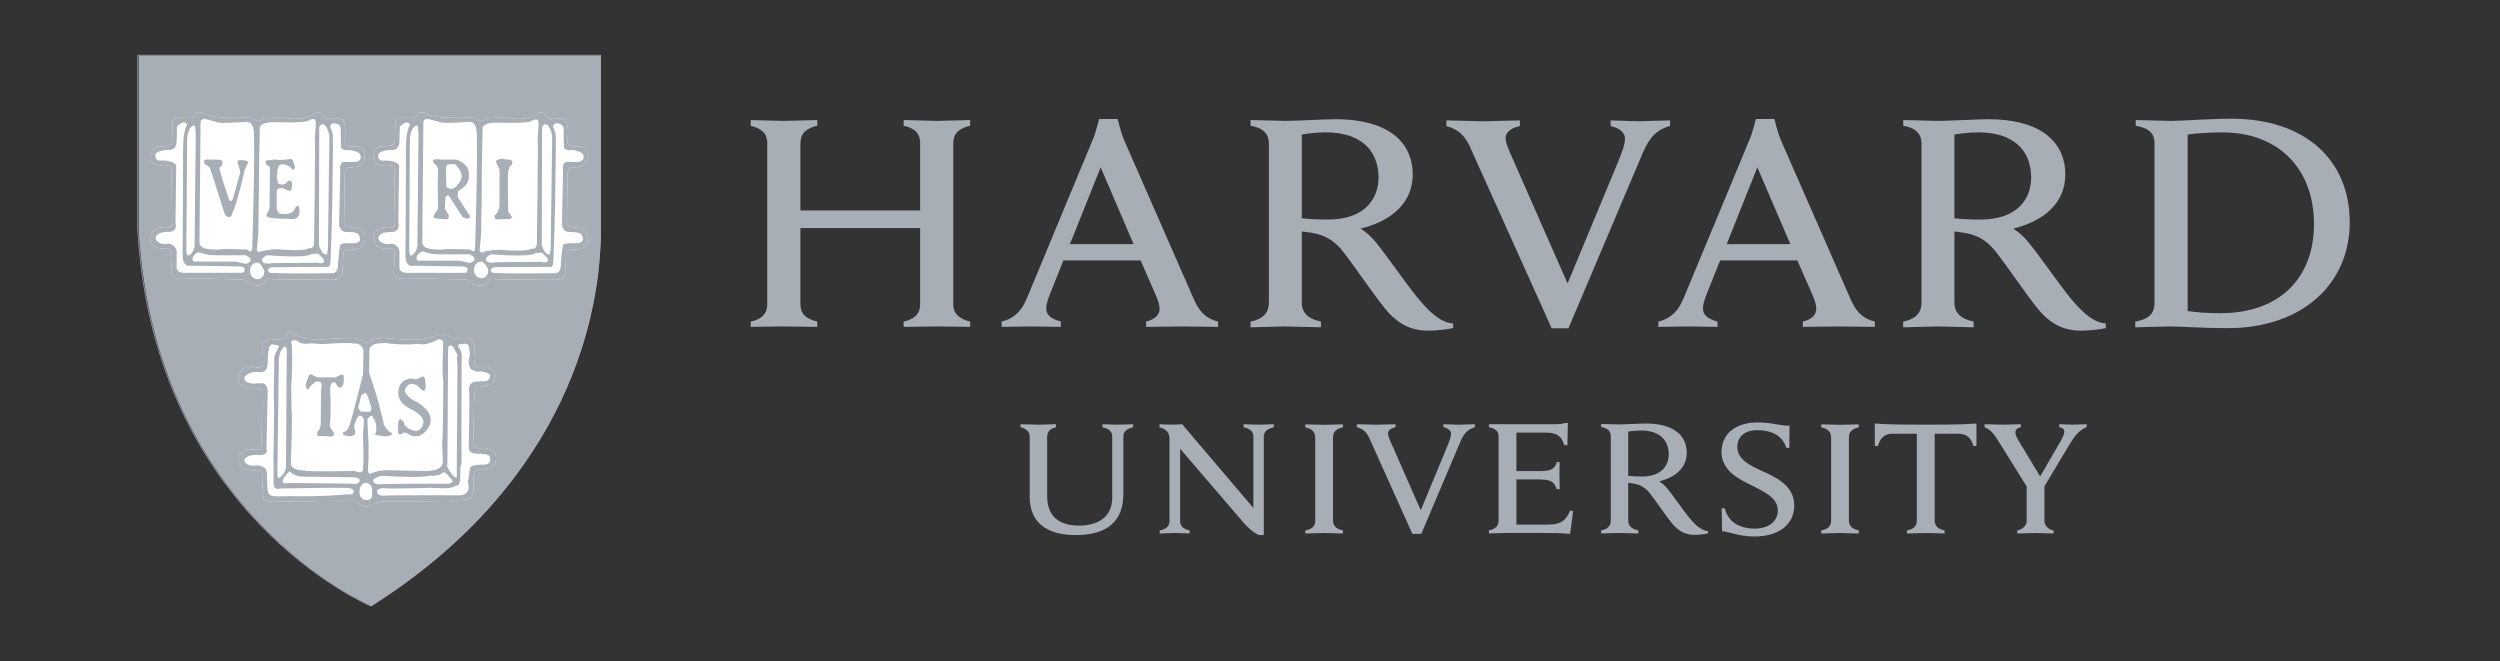 <svg width="121" height="32" viewBox="0 0 121 32" fill="none" xmlns="http://www.w3.org/2000/svg">
<rect x="0" y="0" width="121" height="32" fill="#333333" stroke="none"/>
<path d="M49.838 21.138C49.838 20.912 49.691 20.744 49.389 20.679V20.532C49.556 20.532 50.112 20.555 50.269 20.555C50.404 20.555 50.943 20.532 51.111 20.532V20.679C50.831 20.733 50.683 20.899 50.683 21.138V24.014C50.683 24.924 51.183 25.439 52.229 25.439C53.131 25.439 53.832 25.034 53.832 24.081V21.127C53.832 20.913 53.698 20.744 53.36 20.679V20.532C53.483 20.532 53.943 20.555 54.1 20.555C54.234 20.555 54.717 20.532 54.841 20.532V20.679C54.515 20.756 54.37 20.902 54.37 21.127V23.923C54.37 25.178 53.64 25.898 52.065 25.898C50.598 25.898 49.838 25.232 49.838 24.053V21.138Z" fill="#A7AEB6"/>
<path d="M56.129 25.673C56.47 25.61 56.605 25.437 56.605 25.225V21.251C56.605 20.913 56.425 20.762 56.119 20.678V20.532C56.292 20.545 56.583 20.552 56.731 20.552C56.866 20.552 57.075 20.55 57.216 20.532L60.663 24.585V21.127C60.663 20.914 60.528 20.745 60.192 20.678V20.532C60.315 20.532 60.759 20.555 60.916 20.555C61.054 20.555 61.529 20.532 61.654 20.532V20.678C61.325 20.756 61.167 20.903 61.167 21.127V25.898H60.959C60.828 25.869 60.581 25.728 60.205 25.315L57.12 21.722V25.225C57.12 25.438 57.243 25.607 57.58 25.673V25.82C57.456 25.82 57.013 25.797 56.855 25.797C56.719 25.797 56.254 25.82 56.129 25.82V25.673Z" fill="#A7AEB6"/>
<path d="M83.331 24.602H83.477C83.554 24.899 83.724 25.17 83.962 25.326C84.21 25.501 84.599 25.585 84.913 25.585C85.606 25.585 86.046 25.241 86.046 24.698C86.046 24.135 85.483 23.842 84.808 23.505C84.306 23.254 83.32 22.839 83.32 21.886C83.32 20.998 83.997 20.446 85.08 20.446C85.795 20.446 86.13 20.621 86.613 20.599L86.603 21.676H86.456C86.263 21.041 85.687 20.82 85.056 20.82C84.35 20.82 84.086 21.223 84.086 21.634C84.086 22.222 84.661 22.518 85.313 22.809C86.046 23.135 86.841 23.548 86.841 24.466C86.841 25.335 86.161 25.965 84.918 25.965C84.178 25.965 83.735 25.754 83.346 25.706L83.331 24.602Z" fill="#A7AEB6"/>
<path d="M98.146 23.633L96.743 21.381C96.503 20.985 96.32 20.777 96.053 20.678V20.532C96.245 20.532 96.765 20.555 96.912 20.555C97.046 20.555 97.606 20.532 97.809 20.532V20.678C97.629 20.71 97.545 20.8 97.545 20.935C97.545 21.055 97.626 21.208 97.708 21.342C97.788 21.474 98.743 23.058 98.743 23.058L99.74 21.343C99.841 21.171 99.912 21 99.912 20.888C99.912 20.785 99.839 20.701 99.669 20.678V20.532C99.838 20.532 100.193 20.555 100.306 20.555C100.419 20.555 100.827 20.532 100.994 20.532V20.668C100.611 20.825 100.371 21.162 100.139 21.552L98.863 23.684M98.95 23.415V25.214C98.95 25.393 99.086 25.617 99.393 25.673V25.82C99.222 25.82 98.663 25.797 98.501 25.797C98.365 25.797 97.829 25.82 97.636 25.82V25.673C97.944 25.617 98.092 25.393 98.092 25.214V23.494" fill="#A7AEB6"/>
<path d="M72.064 20.53H75.356C75.457 20.53 75.636 20.518 75.737 20.474H75.885L75.862 21.544H75.716C75.59 21.207 75.46 20.938 74.823 20.938H73.394V22.801H74.496C74.656 22.801 74.851 22.788 74.935 22.768C75.183 22.714 75.292 22.576 75.342 22.365H75.489C75.478 22.526 75.478 22.894 75.478 23.003C75.478 23.112 75.489 23.499 75.489 23.674H75.342C75.271 23.464 75.174 23.304 74.935 23.245C74.851 23.223 74.653 23.204 74.496 23.204H73.394V25.39H74.948C75.627 25.39 75.825 25.107 75.993 24.707L76.139 24.741L75.993 25.84C75.489 25.795 75.186 25.795 74.613 25.795H72.97C72.812 25.795 72.231 25.818 72.062 25.818V25.672C72.359 25.615 72.532 25.468 72.532 25.184V21.141C72.532 20.891 72.397 20.734 72.064 20.678V20.53Z" fill="#A7AEB6"/>
<path d="M63.657 21.172C63.657 20.901 63.495 20.752 63.178 20.683V20.538C63.355 20.538 63.926 20.561 64.093 20.561C64.232 20.561 64.819 20.538 64.998 20.538V20.683C64.683 20.752 64.517 20.887 64.517 21.172V25.187C64.517 25.458 64.68 25.606 64.998 25.673V25.82C64.82 25.82 64.257 25.797 64.093 25.797C63.951 25.797 63.355 25.82 63.178 25.82V25.673C63.502 25.613 63.657 25.471 63.657 25.187V21.172Z" fill="#A7AEB6"/>
<path d="M88.627 21.172C88.627 20.901 88.463 20.752 88.147 20.683V20.538C88.323 20.538 88.895 20.561 89.06 20.561C89.201 20.561 89.788 20.538 89.966 20.538V20.683C89.651 20.752 89.486 20.887 89.486 21.172V25.187C89.486 25.458 89.648 25.606 89.966 25.673V25.82C89.789 25.82 89.227 25.797 89.06 25.797C88.921 25.797 88.323 25.82 88.147 25.82V25.673C88.47 25.613 88.627 25.471 88.627 25.187V21.172Z" fill="#A7AEB6"/>
<path d="M93.202 20.555C91.398 20.555 91.109 20.521 90.74 20.498L90.743 21.588H90.89C91.025 21.105 91.294 20.992 91.642 20.992H92.774V25.187C92.774 25.471 92.619 25.613 92.294 25.673V25.82C92.472 25.82 93.073 25.797 93.212 25.797C93.377 25.797 93.942 25.82 94.118 25.82V25.673C93.799 25.606 93.638 25.458 93.638 25.187V20.992H94.76C95.122 20.992 95.38 21.115 95.514 21.588H95.66L95.662 20.498C95.296 20.521 95.007 20.555 93.202 20.555Z" fill="#A7AEB6"/>
<path d="M78.804 25.186C78.804 25.457 78.977 25.604 79.295 25.671V25.819C79.118 25.819 78.541 25.795 78.376 25.795C78.235 25.795 77.672 25.819 77.494 25.819V25.671C77.789 25.615 77.963 25.469 77.963 25.186V21.13C77.963 20.88 77.828 20.723 77.495 20.666V20.521C77.672 20.521 78.23 20.543 78.388 20.543C78.646 20.543 79.38 20.499 79.669 20.499C80.934 20.499 81.638 21.022 81.638 21.919C81.638 22.623 81.114 23.1 80.306 23.295C80.306 23.295 80.491 23.402 80.674 23.615C80.897 23.878 81.499 24.743 81.749 25.045C81.999 25.348 82.318 25.686 82.661 25.701V25.82C82.497 25.855 82.234 25.887 82.032 25.887C81.603 25.887 81.26 25.735 80.927 25.332C80.639 24.981 80.15 24.254 79.862 23.886C79.678 23.652 79.455 23.469 79.047 23.402C78.968 23.388 78.894 23.377 78.804 23.367V25.186ZM78.804 23.03C78.972 23.053 79.22 23.064 79.465 23.064C80.455 23.064 80.767 22.494 80.767 21.99C80.767 21.277 80.291 20.835 79.424 20.835C79.245 20.835 78.985 20.858 78.804 20.892V23.03Z" fill="#A7AEB6"/>
<path d="M66.268 21.19C66.153 20.935 65.976 20.748 65.674 20.681V20.533C65.861 20.533 66.511 20.556 66.654 20.556C66.786 20.556 67.354 20.533 67.547 20.533V20.677C67.376 20.71 67.18 20.805 67.18 20.98C67.18 21.105 67.256 21.276 67.402 21.597L68.764 24.697L70.053 21.592C70.155 21.341 70.229 21.147 70.229 20.999C70.229 20.835 70.078 20.721 69.863 20.677V20.533C70.035 20.533 70.455 20.556 70.585 20.556C70.705 20.556 71.198 20.533 71.386 20.533V20.681C71.064 20.768 70.868 20.946 70.688 21.365L68.79 25.84H68.36L66.268 21.19Z" fill="#A7AEB6"/>
<path d="M71.132 7.074C70.912 6.59 70.576 6.237 70.006 6.11V5.828C70.361 5.828 71.538 5.871 71.809 5.871C72.058 5.871 73.199 5.828 73.562 5.828V6.103C73.24 6.166 72.87 6.346 72.87 6.679C72.87 6.913 73.015 7.237 73.286 7.845L75.87 13.72L78.316 7.835C78.506 7.359 78.649 6.994 78.649 6.713C78.649 6.4 78.359 6.187 77.954 6.103V5.828C78.277 5.828 79.064 5.871 79.314 5.871C79.541 5.871 80.475 5.828 80.831 5.828V6.094C80.221 6.26 79.848 6.61 79.509 7.404L75.914 15.887H75.1L71.132 7.074Z" fill="#A7AEB6"/>
<path d="M36.336 15.566C36.805 15.459 37.135 15.245 37.135 14.713V6.937C37.135 6.426 36.828 6.215 36.336 6.086V5.81C36.582 5.81 37.644 5.852 37.903 5.852C38.2 5.852 39.313 5.81 39.558 5.81V6.086C39.089 6.193 38.741 6.406 38.741 6.937V10.185H44.535V6.937C44.535 6.406 44.226 6.193 43.736 6.086V5.81C43.981 5.81 45.074 5.852 45.371 5.852C45.627 5.852 46.714 5.81 46.956 5.81V6.086C46.487 6.193 46.139 6.406 46.139 6.937V14.713C46.139 15.224 46.466 15.438 46.956 15.566V15.82C46.714 15.82 45.627 15.799 45.371 15.799C45.074 15.799 43.981 15.82 43.736 15.82V15.566C44.202 15.459 44.535 15.245 44.535 14.713V11.038H38.741V14.713C38.741 15.245 39.067 15.438 39.558 15.566V15.82C39.313 15.82 38.2 15.799 37.903 15.799C37.644 15.799 36.582 15.82 36.336 15.82V15.566Z" fill="#A7AEB6"/>
<path d="M103.346 15.566C103.947 15.459 104.278 15.22 104.278 14.671V6.937C104.278 6.404 103.952 6.193 103.37 6.086V5.81C103.705 5.81 104.795 5.852 105.096 5.852C105.583 5.852 106.942 5.746 108 5.746C111.564 5.746 113.727 7.736 113.727 10.762C113.727 13.703 111.476 15.883 107.802 15.883C106.742 15.883 105.486 15.799 104.994 15.799C104.695 15.799 103.679 15.841 103.346 15.841V15.566ZM105.883 15.053C106.246 15.119 106.916 15.16 107.445 15.16C110.439 15.16 111.997 13.359 111.997 10.845C111.997 8.24 110.353 6.407 107.554 6.407C106.982 6.407 106.268 6.45 105.883 6.512V15.053Z" fill="#A7AEB6"/>
<path d="M63.007 14.642C63.007 15.157 63.333 15.437 63.934 15.565V15.841C63.599 15.841 62.509 15.799 62.196 15.799C61.931 15.799 60.861 15.841 60.527 15.841V15.565C61.085 15.458 61.414 15.18 61.414 14.642V6.963C61.414 6.491 61.158 6.192 60.528 6.086V5.81C60.863 5.81 61.92 5.852 62.216 5.852C62.706 5.852 64.096 5.77 64.644 5.77C67.041 5.77 68.375 6.761 68.375 8.456C68.375 9.793 67.379 10.692 65.852 11.064C65.852 11.064 66.198 11.265 66.547 11.672C66.97 12.169 68.137 13.84 68.609 14.412C69.081 14.985 69.686 15.625 70.333 15.654V15.88C70.023 15.947 69.527 16.004 69.147 16.004C68.33 16.004 67.681 15.718 67.05 14.953C66.506 14.29 65.554 12.879 65.009 12.182C64.66 11.739 64.24 11.393 63.469 11.265C63.317 11.239 63.175 11.22 63.007 11.201V14.642ZM63.007 10.564C63.324 10.605 63.793 10.627 64.258 10.627C66.132 10.627 66.721 9.548 66.721 8.595C66.721 7.241 65.819 6.406 64.177 6.406C63.839 6.406 63.346 6.449 63.007 6.512V10.564Z" fill="#A7AEB6"/>
<path d="M94.594 14.642C94.594 15.157 94.921 15.437 95.523 15.565V15.841C95.188 15.841 94.1 15.799 93.786 15.799C93.516 15.799 92.451 15.841 92.115 15.841V15.565C92.672 15.458 93.001 15.18 93.001 14.642V6.963C93.001 6.491 92.744 6.192 92.117 6.086V5.81C92.453 5.81 93.506 5.852 93.805 5.852C94.296 5.852 95.685 5.77 96.23 5.77C98.63 5.77 99.96 6.761 99.96 8.456C99.96 9.793 98.967 10.692 97.439 11.064C97.439 11.064 97.787 11.265 98.133 11.672C98.56 12.169 99.727 13.84 100.197 14.412C100.67 14.985 101.276 15.625 101.919 15.654V15.88C101.613 15.947 101.114 16.004 100.739 16.004C99.92 16.004 99.268 15.718 98.638 14.953C98.094 14.29 97.145 12.879 96.596 12.182C96.247 11.739 95.829 11.393 95.059 11.265C94.905 11.239 94.763 11.22 94.594 11.201V14.642ZM94.594 10.564C94.915 10.605 95.381 10.627 95.846 10.627C97.721 10.627 98.308 9.548 98.308 8.595C98.308 7.241 97.406 6.406 95.767 6.406C95.426 6.406 94.935 6.449 94.594 6.512V10.564Z" fill="#A7AEB6"/>
<path d="M48.479 15.563C49.113 15.415 49.461 15.004 49.693 14.455L52.901 6.735C53.038 6.416 53.196 5.759 53.196 5.759H54.094C54.094 5.759 54.255 6.417 54.388 6.738L57.779 14.476C58.021 15.009 58.282 15.394 58.957 15.563L58.955 15.82C58.588 15.82 57.447 15.799 57.187 15.799C56.929 15.799 55.839 15.82 55.472 15.82L55.474 15.563C55.967 15.442 56.123 15.191 56.123 14.948C56.123 14.742 56.038 14.508 55.934 14.267L55.205 12.604H51.469L50.802 14.276C50.727 14.466 50.638 14.733 50.638 14.914C50.638 15.193 50.784 15.415 51.344 15.563L51.343 15.82C51.011 15.82 50.135 15.799 49.93 15.799L48.478 15.82L48.479 15.563ZM54.867 11.816L53.272 8.099L51.786 11.816H54.867Z" fill="#A7AEB6"/>
<path d="M80.265 15.563C80.899 15.415 81.248 15.004 81.478 14.455L84.687 6.735C84.824 6.416 84.985 5.759 84.985 5.759H85.882C85.882 5.759 86.041 6.417 86.174 6.738L89.566 14.476C89.806 15.009 90.07 15.394 90.741 15.563L90.74 15.82C90.374 15.82 89.232 15.799 88.971 15.799C88.715 15.799 87.625 15.82 87.258 15.82V15.563C87.755 15.442 87.908 15.191 87.908 14.948C87.908 14.742 87.824 14.508 87.722 14.267L86.991 12.604H83.254L82.586 14.276C82.511 14.466 82.423 14.733 82.423 14.914C82.423 15.193 82.569 15.415 83.129 15.563V15.82C82.796 15.82 81.922 15.799 81.715 15.799L80.264 15.82L80.265 15.563ZM86.653 11.816L85.056 8.099L83.572 11.816H86.653Z" fill="#A7AEB6"/>
<path d="M6.713 2.688H29.084V11.138C29.084 15.01 27.642 23.221 17.982 29.332C17.982 29.332 7.514 24.96 6.713 11.138L6.713 2.688Z" fill="#A7AEB6"/>
<path d="M6.668 2.668H29.06V11.124C29.06 14.998 27.617 23.213 17.948 29.328C17.948 29.328 7.47 24.954 6.668 11.124L6.668 2.668Z" stroke="#A7AEB6" stroke-width="0.034"/>
<path d="M23.645 13.547C23.645 13.547 23.445 14.183 22.558 13.529L19.513 13.456C19.513 13.456 19.114 13.584 19.06 13.167C19.06 13.167 19.133 12.333 19.096 12.26C19.096 12.26 19.114 12.025 18.714 12.025C18.714 12.025 18.099 12.097 18.081 11.553C18.081 11.553 17.973 10.973 18.824 10.992C18.824 10.992 19.096 11.118 19.114 10.773C19.114 10.773 19.078 8.416 19.096 8.236C19.096 8.236 19.169 8.019 18.751 7.982C18.751 7.982 18.154 8.109 18.081 7.711C18.081 7.711 18.045 7.113 18.444 7.076C18.444 7.076 18.933 7.113 19.023 6.985C19.023 6.985 19.133 7.057 19.114 6.624L19.133 5.879C19.133 5.879 19.185 5.681 19.494 5.7C19.494 5.7 20.056 5.736 20.13 5.681C20.13 5.681 20.255 5.518 20.293 5.445C20.293 5.445 20.583 5.427 20.637 5.5C20.637 5.5 21.072 5.79 22.721 5.681C22.721 5.681 22.976 5.681 23.029 5.754C23.029 5.754 23.338 5.989 23.518 5.736C23.518 5.736 23.79 5.681 24.606 5.7C24.606 5.7 25.495 5.935 26.11 5.427L26.31 5.463C26.31 5.463 26.563 5.879 26.745 5.754C26.745 5.754 27.289 5.7 27.379 5.808C27.379 5.808 27.559 6.078 27.469 6.788C27.469 6.788 27.362 7.095 27.887 7.095C27.887 7.095 28.486 6.985 28.412 7.547C28.412 7.547 28.575 8.182 27.579 8.092C27.579 8.092 27.452 8.273 27.469 8.4C27.469 8.4 27.452 10.466 27.433 10.703C27.433 10.703 27.416 11.029 27.85 11.01C27.85 11.01 28.431 10.973 28.45 11.499C28.45 11.499 28.522 12.188 27.687 12.06C27.687 12.06 27.433 12.097 27.396 12.26L27.362 13.167C27.362 13.167 27.379 13.62 26.872 13.51C26.8 13.51 24.045 13.566 23.809 13.494C23.809 13.494 23.68 13.476 23.645 13.547Z" fill="white"/>
<path d="M17.79 16.577C17.79 16.577 17.918 16.523 17.953 16.434C17.953 16.434 18.335 16.397 18.388 16.343L19.585 16.434C19.585 16.434 20.763 16.523 21.271 16.159C21.271 16.159 21.453 16.159 21.58 16.215C21.58 16.215 21.832 16.27 21.905 16.377L22.594 16.359C22.594 16.359 22.993 16.487 22.956 16.741V17.066C22.956 17.066 22.883 17.719 23.064 17.756H23.591C23.591 17.756 24.027 17.955 23.972 18.209C23.972 18.209 23.99 18.57 23.61 18.643C23.61 18.643 23.228 18.752 23.102 18.735C23.102 18.735 22.975 18.897 22.956 19.096L22.903 21.471C22.903 21.471 22.866 21.725 23.247 21.689C23.247 21.689 23.808 21.634 23.972 21.944C23.972 21.944 24.117 22.468 23.827 22.559L23.61 22.667L23.138 22.742C23.138 22.742 22.939 22.758 22.921 23.103V23.736C22.921 23.736 22.939 24.173 22.594 24.173L22.087 24.209C22.087 24.209 21.96 24.316 21.706 24.244C21.706 24.244 18.625 24.3 18.516 24.263L18.153 24.336C18.153 24.336 17.754 24.698 17.428 24.425L17.174 24.226C17.174 24.226 16.993 24.263 16.922 24.244C16.849 24.226 13.513 24.281 13.513 24.281C13.513 24.281 12.806 24.354 12.752 24.117C12.752 24.117 12.662 23.194 12.698 23.083C12.698 23.083 12.698 22.812 12.535 22.795C12.535 22.795 11.828 22.758 11.809 22.685C11.809 22.685 11.428 22.414 11.537 22.143C11.537 22.143 11.665 21.779 12.045 21.743C12.045 21.743 12.625 21.835 12.625 21.671C12.625 21.671 12.662 21.562 12.662 21.382C12.662 21.382 12.698 19.224 12.68 19.079C12.68 19.079 12.734 18.807 12.498 18.807C12.498 18.807 12.244 18.879 12.082 18.771C12.082 18.771 11.646 18.789 11.556 18.444C11.556 18.444 11.483 18.227 11.591 18.044C11.591 18.044 11.791 17.646 12.371 17.773C12.371 17.773 12.698 17.865 12.734 17.63L12.717 16.758C12.717 16.758 12.643 16.523 13.097 16.397C13.097 16.397 13.677 16.559 13.857 16.27C13.857 16.27 14.057 15.87 14.219 16.142C14.219 16.142 14.564 16.469 15.507 16.434C15.507 16.434 17.139 16.306 17.174 16.377C17.174 16.377 17.573 16.434 17.682 16.559L17.79 16.577Z" fill="white"/>
<path d="M12.864 13.547C12.864 13.547 12.664 14.183 11.776 13.529L8.731 13.456C8.731 13.456 8.332 13.584 8.277 13.166C8.277 13.166 8.35 12.333 8.313 12.26C8.313 12.26 8.332 12.024 7.933 12.024C7.933 12.024 7.317 12.098 7.299 11.554C7.299 11.554 7.19 10.972 8.042 10.992C8.042 10.992 8.313 11.118 8.332 10.774C8.332 10.774 8.295 8.418 8.313 8.236C8.313 8.236 8.387 8.02 7.97 7.983C7.97 7.983 7.371 8.109 7.299 7.71C7.299 7.71 7.262 7.113 7.661 7.076C7.661 7.076 8.15 7.113 8.241 6.988C8.241 6.988 8.35 7.058 8.332 6.622L8.35 5.88C8.35 5.88 8.405 5.681 8.711 5.699C8.711 5.699 9.275 5.735 9.348 5.681C9.348 5.681 9.474 5.518 9.509 5.445C9.509 5.445 9.801 5.428 9.855 5.498C9.855 5.498 10.289 5.79 11.94 5.681C11.94 5.681 12.193 5.681 12.247 5.754C12.247 5.754 12.555 5.989 12.736 5.735C12.736 5.735 13.008 5.681 13.825 5.699C13.825 5.699 14.711 5.934 15.328 5.428L15.527 5.465C15.527 5.465 15.781 5.88 15.963 5.754C15.963 5.754 16.506 5.699 16.598 5.808C16.598 5.808 16.779 6.08 16.687 6.788C16.687 6.788 16.579 7.095 17.105 7.095C17.105 7.095 17.702 6.988 17.631 7.547C17.631 7.547 17.794 8.182 16.797 8.092C16.797 8.092 16.669 8.274 16.687 8.4C16.687 8.4 16.669 10.466 16.652 10.703C16.652 10.703 16.634 11.027 17.069 11.01C17.069 11.01 17.649 10.972 17.666 11.5C17.666 11.5 17.739 12.188 16.906 12.06C16.906 12.06 16.652 12.098 16.615 12.26L16.579 13.166C16.579 13.166 16.598 13.62 16.089 13.512C16.016 13.512 13.263 13.565 13.026 13.494C13.026 13.494 12.9 13.476 12.864 13.547Z" fill="white"/>
<path d="M23.645 13.547C23.645 13.547 23.445 14.183 22.558 13.529L19.513 13.456C19.513 13.456 19.114 13.584 19.06 13.167C19.06 13.167 19.133 12.333 19.096 12.26C19.096 12.26 19.114 12.025 18.714 12.025C18.714 12.025 18.099 12.097 18.081 11.553C18.081 11.553 17.973 10.973 18.824 10.992C18.824 10.992 19.096 11.118 19.114 10.773C19.114 10.773 19.078 8.416 19.096 8.236C19.096 8.236 19.169 8.019 18.751 7.982C18.751 7.982 18.154 8.109 18.081 7.711C18.081 7.711 18.045 7.113 18.444 7.076C18.444 7.076 18.933 7.113 19.023 6.985C19.023 6.985 19.133 7.057 19.114 6.624L19.133 5.879C19.133 5.879 19.185 5.681 19.494 5.7C19.494 5.7 20.056 5.736 20.13 5.681C20.13 5.681 20.255 5.518 20.293 5.445C20.293 5.445 20.583 5.427 20.637 5.5C20.637 5.5 21.072 5.79 22.721 5.681C22.721 5.681 22.976 5.681 23.029 5.754C23.029 5.754 23.338 5.989 23.518 5.736C23.518 5.736 23.79 5.681 24.606 5.7C24.606 5.7 25.495 5.935 26.11 5.427L26.31 5.463C26.31 5.463 26.563 5.879 26.745 5.754C26.745 5.754 27.289 5.7 27.379 5.808C27.379 5.808 27.559 6.078 27.469 6.788C27.469 6.788 27.362 7.095 27.887 7.095C27.887 7.095 28.486 6.985 28.412 7.547C28.412 7.547 28.575 8.182 27.579 8.092C27.579 8.092 27.452 8.273 27.469 8.4C27.469 8.4 27.452 10.466 27.433 10.703C27.433 10.703 27.416 11.029 27.85 11.01C27.85 11.01 28.431 10.973 28.45 11.499C28.45 11.499 28.522 12.188 27.687 12.06C27.687 12.06 27.433 12.097 27.396 12.26L27.362 13.167C27.362 13.167 27.379 13.62 26.872 13.51C26.8 13.51 24.045 13.566 23.809 13.494C23.809 13.494 23.68 13.476 23.645 13.547Z" fill="#A7AEB6"/>
<path d="M23.645 13.547C23.645 13.547 23.446 14.183 22.559 13.529L19.513 13.456C19.513 13.456 19.114 13.584 19.06 13.166C19.06 13.166 19.134 12.333 19.096 12.26C19.096 12.26 19.114 12.024 18.715 12.024C18.715 12.024 18.099 12.097 18.081 11.553C18.081 11.553 17.973 10.973 18.824 10.991C18.824 10.991 19.096 11.118 19.114 10.773C19.114 10.773 19.078 8.416 19.096 8.235C19.096 8.235 19.169 8.018 18.752 7.982C18.752 7.982 18.153 8.108 18.081 7.711C18.081 7.711 18.045 7.112 18.444 7.075C18.444 7.075 18.933 7.112 19.024 6.985C19.024 6.985 19.134 7.056 19.114 6.623L19.134 5.878C19.134 5.878 19.185 5.679 19.495 5.699C19.495 5.699 20.057 5.735 20.13 5.679C20.13 5.679 20.256 5.518 20.293 5.444C20.293 5.444 20.583 5.426 20.637 5.499C20.637 5.499 21.072 5.789 22.722 5.679C22.722 5.679 22.976 5.679 23.029 5.752C23.029 5.752 23.338 5.988 23.519 5.735C23.519 5.735 23.791 5.679 24.606 5.699C24.606 5.699 25.496 5.933 26.111 5.426L26.311 5.462C26.311 5.462 26.564 5.878 26.745 5.752C26.745 5.752 27.289 5.699 27.379 5.806C27.379 5.806 27.56 6.078 27.471 6.786C27.471 6.786 27.362 7.094 27.888 7.094C27.888 7.094 28.486 6.985 28.413 7.546C28.413 7.546 28.576 8.181 27.58 8.091C27.58 8.091 27.453 8.272 27.471 8.399C27.471 8.399 27.453 10.465 27.434 10.701C27.434 10.701 27.416 11.028 27.851 11.01C27.851 11.01 28.432 10.973 28.451 11.498C28.451 11.498 28.522 12.187 27.688 12.06C27.688 12.06 27.434 12.097 27.397 12.26L27.362 13.166C27.362 13.166 27.379 13.62 26.873 13.51C26.801 13.51 24.046 13.566 23.809 13.493C23.809 13.493 23.681 13.476 23.645 13.547Z" stroke="#A7AEB6" stroke-width="0.001"/>
<path d="M20.221 6.079C20.221 6.079 20.256 6.441 20.256 6.533C20.256 6.623 20.203 11.771 20.203 11.771C20.203 11.771 20.256 12.169 19.913 12.369C19.913 12.369 19.822 12.405 19.805 12.151L19.84 6.715C19.84 6.715 19.877 6.043 20.221 6.079Z" fill="white"/>
<path d="M20.22 6.078C20.22 6.078 20.256 6.441 20.256 6.533C20.256 6.623 20.203 11.771 20.203 11.771C20.203 11.771 20.256 12.17 19.913 12.369C19.913 12.369 19.821 12.405 19.803 12.152L19.839 6.714C19.839 6.714 19.875 6.042 20.22 6.078V6.078Z" stroke="#A7AEB6" stroke-width="0.002"/>
<path d="M19.623 12.427C19.623 12.427 19.659 7.315 19.642 7.225C19.623 7.135 19.659 7.299 19.659 7.299C19.659 7.299 19.605 6.409 19.841 6.046C19.841 6.046 19.767 5.739 19.351 6.119L19.332 6.861C19.332 6.861 19.332 7.279 18.952 7.261C18.952 7.261 18.517 7.242 18.317 7.442C18.317 7.442 18.209 7.841 18.625 7.769C18.625 7.769 19.278 7.769 19.315 8.039L19.278 10.777C19.278 10.777 19.423 11.232 18.916 11.232C18.916 11.232 18.298 11.194 18.317 11.574C18.317 11.574 18.445 11.9 18.971 11.792C18.971 11.792 19.351 11.864 19.332 12.228V12.916C19.332 12.916 19.296 13.19 19.659 13.207H22.486C22.486 13.207 22.631 13.224 22.631 13.043C22.631 13.043 22.613 12.898 22.396 12.898L20.04 12.862C20.04 12.862 19.659 12.989 19.623 12.427Z" fill="white"/>
<path d="M20.167 12.416C20.167 12.416 20.094 12.669 20.366 12.617H22.233L22.74 12.727C22.74 12.727 23.265 12.598 22.74 12.309C22.74 12.309 21.073 12.325 20.928 12.29C20.928 12.29 20.583 12.2 20.509 12.182C20.509 12.182 20.329 12.11 20.167 12.416Z" fill="white"/>
<path d="M20.167 12.415C20.167 12.415 20.094 12.669 20.366 12.617H22.234L22.74 12.727C22.74 12.727 23.266 12.598 22.74 12.308C22.74 12.308 21.073 12.324 20.928 12.29C20.928 12.29 20.583 12.199 20.509 12.181C20.509 12.181 20.329 12.108 20.167 12.415Z" stroke="#A7AEB6" stroke-width="0.002"/>
<path d="M23.267 12.668C23.267 12.668 22.922 12.668 22.94 13.122C22.94 13.122 22.977 13.465 23.339 13.465C23.339 13.465 23.664 13.411 23.63 13.049C23.63 13.049 23.43 12.596 23.267 12.668Z" fill="white"/>
<path d="M23.52 12.491C23.52 12.491 23.683 12.31 23.792 12.31C23.792 12.31 25.604 12.473 25.91 12.256C25.91 12.256 26.184 12.201 26.257 12.256C26.257 12.256 26.528 12.473 26.528 12.6C26.528 12.6 26.51 12.764 26.184 12.671C26.184 12.671 24.136 12.691 24.027 12.691C24.027 12.691 23.464 12.817 23.52 12.491Z" fill="white"/>
<path d="M23.52 12.49C23.52 12.49 23.683 12.309 23.792 12.309C23.792 12.309 25.605 12.472 25.912 12.255C25.912 12.255 26.185 12.2 26.258 12.255C26.258 12.255 26.529 12.472 26.529 12.6C26.529 12.6 26.512 12.764 26.185 12.671C26.185 12.671 24.136 12.691 24.027 12.691C24.027 12.691 23.464 12.817 23.52 12.49V12.49Z" stroke="#A7AEB6" stroke-width="0.002"/>
<path d="M23.756 13.078C23.756 13.078 23.756 12.931 24.01 12.931L26.547 12.914C26.547 12.914 26.783 13.041 26.783 12.607C26.783 12.607 26.876 10.631 26.884 8.455C26.887 7.808 26.917 7.128 26.894 6.499C26.894 6.499 26.837 6.226 26.764 6.171C26.764 6.171 26.764 5.882 27.073 5.991C27.073 5.991 27.345 6.009 27.273 6.427L27.291 7.059C27.291 7.059 27.237 7.332 27.725 7.259C27.725 7.259 28.214 7.332 28.233 7.512C28.233 7.512 28.378 7.876 27.799 7.839H27.38C27.38 7.839 27.2 7.948 27.254 8.166L27.2 10.795C27.2 10.795 27.163 11.247 27.598 11.23C27.598 11.23 28.051 11.211 28.142 11.357C28.142 11.357 28.452 11.81 27.78 11.773C27.78 11.773 27.363 11.754 27.273 11.828C27.273 11.828 27.2 11.918 27.145 12.771C27.145 12.771 27.182 13.278 26.801 13.223C26.801 13.223 24.281 13.258 24.046 13.205C24.046 13.205 23.792 13.278 23.756 13.078" fill="white"/>
<path d="M20.492 5.914L20.438 11.734C20.438 11.734 20.42 12.004 20.873 12.059C20.873 12.059 21.398 12.113 21.524 12.059C21.524 12.059 21.871 12.04 22.757 12.077C22.757 12.077 22.976 12.296 22.994 12.022C22.994 12.022 23.138 7.311 23.067 6.33C23.067 6.33 23.047 5.914 22.74 5.896C22.74 5.896 21.362 6.007 21.235 5.896L20.691 5.752C20.691 5.752 20.474 5.77 20.492 5.914Z" fill="white"/>
<path d="M23.356 6.207C23.356 6.207 23.302 8.945 23.32 9.035L23.285 11.337L23.211 12.135C23.211 12.135 23.32 12.298 23.411 12.19C23.411 12.19 23.991 12.042 24.353 12.1C24.353 12.1 25.515 12.207 25.749 12.025C25.749 12.025 25.931 12.115 25.984 11.825C25.984 11.825 26.056 6.752 26.022 6.661C26.022 6.661 26.092 5.934 26.056 5.863C26.056 5.863 26.04 5.7 25.731 5.845C25.731 5.845 25.766 5.99 24.046 5.934C24.046 5.934 23.393 5.916 23.356 6.207Z" fill="white"/>
<path d="M26.238 6.134L26.221 11.86C26.221 11.86 26.365 12.37 26.601 12.316C26.601 12.316 26.636 12.206 26.654 12.025L26.727 6.568C26.727 6.568 26.545 5.7 26.238 6.134Z" fill="white"/>
<path d="M26.238 6.136L26.221 11.864C26.221 11.864 26.366 12.374 26.601 12.32C26.601 12.32 26.637 12.21 26.655 12.029L26.728 6.571C26.728 6.571 26.545 5.703 26.238 6.136Z" stroke="#A7AEB6" stroke-width="0.002"/>
<path d="M24.013 7.847C23.959 7.703 24.321 7.684 24.321 7.684L24.503 7.72C24.63 7.703 24.757 7.757 24.757 7.757C24.883 7.956 24.666 8.064 24.666 8.064L24.593 8.301C24.574 8.501 24.593 10.223 24.593 10.223C24.63 10.312 24.774 10.475 24.774 10.475C24.774 10.639 24.574 10.603 24.574 10.603L24.05 10.621C23.886 10.603 23.94 10.421 23.94 10.421C24.121 10.331 24.176 10.003 24.176 10.003V8.21L24.013 7.847Z" fill="#A7AEB6"/>
<path d="M21.565 9.533L21.529 10.095L21.691 10.366C21.801 10.511 21.619 10.621 21.619 10.621L21.039 10.567C20.932 10.511 21.039 10.33 21.039 10.33C21.185 10.241 21.203 10.004 21.203 10.004L21.185 8.953L21.203 8.192C21.203 8.1 21.058 7.939 21.058 7.939C20.932 7.92 20.968 7.757 20.968 7.757C21.004 7.666 21.311 7.72 21.311 7.72H22.073C22.798 7.956 22.689 8.482 22.689 8.482C22.744 9.007 22.182 9.226 22.182 9.226L22.145 9.516L22.671 10.348C22.762 10.421 22.744 10.495 22.744 10.495C22.671 10.694 22.381 10.495 22.381 10.495L21.729 9.479C21.674 9.406 21.565 9.533 21.565 9.533ZM21.584 8.1C21.601 8.5 21.601 9.044 21.601 9.044C21.947 9.316 22.145 8.935 22.145 8.935C22.597 8.5 22.145 8.1 22.073 7.993C21.999 7.883 21.637 7.974 21.637 7.974L21.584 8.1Z" fill="#A7AEB6"/>
<path d="M17.79 16.577C17.79 16.577 17.918 16.523 17.953 16.434C17.953 16.434 18.335 16.397 18.388 16.343L19.585 16.434C19.585 16.434 20.763 16.523 21.271 16.159C21.271 16.159 21.453 16.159 21.58 16.215C21.58 16.215 21.832 16.27 21.905 16.377L22.594 16.359C22.594 16.359 22.993 16.487 22.956 16.741V17.066C22.956 17.066 22.883 17.719 23.064 17.756H23.591C23.591 17.756 24.027 17.955 23.972 18.209C23.972 18.209 23.99 18.57 23.61 18.643C23.61 18.643 23.228 18.752 23.102 18.735C23.102 18.735 22.975 18.897 22.956 19.096L22.903 21.471C22.903 21.471 22.866 21.725 23.247 21.689C23.247 21.689 23.808 21.634 23.972 21.944C23.972 21.944 24.117 22.468 23.827 22.559L23.61 22.667L23.138 22.742C23.138 22.742 22.939 22.758 22.921 23.103V23.736C22.921 23.736 22.939 24.173 22.594 24.173L22.087 24.209C22.087 24.209 21.96 24.316 21.706 24.244C21.706 24.244 18.625 24.3 18.516 24.263L18.153 24.336C18.153 24.336 17.754 24.698 17.428 24.425L17.174 24.226C17.174 24.226 16.993 24.263 16.922 24.244C16.849 24.226 13.513 24.281 13.513 24.281C13.513 24.281 12.806 24.354 12.752 24.117C12.752 24.117 12.662 23.194 12.698 23.083C12.698 23.083 12.698 22.812 12.535 22.795C12.535 22.795 11.828 22.758 11.809 22.685C11.809 22.685 11.428 22.414 11.537 22.143C11.537 22.143 11.665 21.779 12.045 21.743C12.045 21.743 12.625 21.835 12.625 21.671C12.625 21.671 12.662 21.562 12.662 21.382C12.662 21.382 12.698 19.224 12.68 19.079C12.68 19.079 12.734 18.807 12.498 18.807C12.498 18.807 12.244 18.879 12.082 18.771C12.082 18.771 11.646 18.789 11.556 18.444C11.556 18.444 11.483 18.227 11.591 18.044C11.591 18.044 11.791 17.646 12.371 17.773C12.371 17.773 12.698 17.865 12.734 17.63L12.717 16.758C12.717 16.758 12.643 16.523 13.097 16.397C13.097 16.397 13.677 16.559 13.857 16.27C13.857 16.27 14.057 15.87 14.219 16.142C14.219 16.142 14.564 16.469 15.507 16.434C15.507 16.434 17.139 16.306 17.174 16.377C17.174 16.377 17.573 16.434 17.682 16.559L17.79 16.577Z" fill="#A7AEB6"/>
<path d="M17.791 16.553C17.791 16.553 17.917 16.5 17.954 16.41C17.954 16.41 18.335 16.373 18.389 16.319L19.585 16.41C19.585 16.41 20.764 16.5 21.271 16.136C21.271 16.136 21.454 16.136 21.581 16.192C21.581 16.192 21.834 16.246 21.905 16.353L22.595 16.335C22.595 16.335 22.994 16.464 22.957 16.717V17.043C22.957 17.043 22.884 17.696 23.065 17.732H23.592C23.592 17.732 24.027 17.932 23.973 18.186C23.973 18.186 23.991 18.547 23.611 18.62C23.611 18.62 23.229 18.729 23.104 18.711C23.104 18.711 22.976 18.874 22.957 19.073L22.903 21.449C22.903 21.449 22.867 21.701 23.247 21.666C23.247 21.666 23.808 21.612 23.973 21.92C23.973 21.92 24.118 22.445 23.828 22.537L23.611 22.645L23.138 22.718C23.138 22.718 22.939 22.736 22.922 23.079V23.715C22.922 23.715 22.939 24.149 22.595 24.149L22.088 24.186C22.088 24.186 21.961 24.294 21.707 24.222C21.707 24.222 18.625 24.277 18.516 24.239L18.153 24.312C18.153 24.312 17.755 24.675 17.429 24.402L17.175 24.202C17.175 24.202 16.993 24.239 16.922 24.222C16.849 24.202 13.514 24.258 13.514 24.258C13.514 24.258 12.806 24.331 12.752 24.095C12.752 24.095 12.662 23.17 12.698 23.061C12.698 23.061 12.698 22.79 12.534 22.772C12.534 22.772 11.828 22.736 11.809 22.663C11.809 22.663 11.428 22.391 11.537 22.119C11.537 22.119 11.665 21.756 12.045 21.719C12.045 21.719 12.625 21.812 12.625 21.647C12.625 21.647 12.662 21.539 12.662 21.359C12.662 21.359 12.698 19.201 12.68 19.056C12.68 19.056 12.734 18.783 12.498 18.783C12.498 18.783 12.244 18.855 12.081 18.747C12.081 18.747 11.647 18.765 11.556 18.421C11.556 18.421 11.482 18.204 11.592 18.022C11.592 18.022 11.791 17.623 12.371 17.75C12.371 17.75 12.698 17.842 12.734 17.606L12.716 16.735C12.716 16.735 12.643 16.5 13.097 16.373C13.097 16.373 13.677 16.536 13.858 16.246C13.858 16.246 14.057 15.847 14.219 16.117C14.219 16.117 14.565 16.445 15.507 16.41C15.507 16.41 17.139 16.281 17.175 16.353C17.175 16.353 17.574 16.41 17.682 16.536L17.791 16.553Z" stroke="#A7AEB6" stroke-width="0.001"/>
<path d="M18.264 23.702C18.264 23.702 18.482 23.592 18.627 23.63C18.772 23.666 20.892 23.612 20.892 23.612C20.892 23.612 21.817 23.684 21.963 23.556L22.178 23.484C22.178 23.484 22.27 23.376 22.27 23.232C22.27 23.085 22.288 22.596 22.288 22.596L22.343 22.416C22.343 22.416 22.324 22.234 22.343 17.393C22.343 17.393 22.414 17.015 22.178 16.778C22.178 16.778 22.178 16.634 22.251 16.651C22.324 16.671 22.288 16.671 22.288 16.671C22.288 16.671 22.614 16.578 22.667 16.705C22.667 16.705 22.814 17.139 22.686 17.393C22.686 17.393 22.65 17.92 22.924 17.92C22.924 17.92 23.031 18.029 23.248 17.974C23.248 17.974 23.72 18.029 23.72 18.173C23.72 18.173 23.72 18.501 23.393 18.446L22.957 18.481C22.957 18.481 22.667 18.537 22.704 18.88C22.741 19.225 22.686 21.69 22.686 21.69C22.686 21.69 22.686 21.981 23.14 21.963C23.14 21.963 23.701 21.944 23.701 22.107C23.701 22.107 23.846 22.469 23.448 22.488C23.448 22.488 22.686 22.469 22.741 22.686C22.741 22.686 22.686 23.195 22.65 23.284C22.65 23.284 22.724 23.702 22.631 23.775C22.631 23.775 22.578 24.01 22.089 23.974C22.089 23.974 18.972 23.956 18.482 23.992C18.482 23.992 18.191 23.956 18.264 23.702Z" fill="white"/>
<path d="M17.702 23.356C17.702 23.356 18.009 23.409 18.009 23.7C18.009 23.989 18.028 24.153 17.845 24.189C17.665 24.225 17.466 24.172 17.412 23.936C17.357 23.7 17.447 23.409 17.702 23.356Z" fill="white"/>
<path d="M18.064 23.212C18.064 23.212 18.39 22.993 18.517 23.031C18.517 23.031 20.166 23.139 20.675 23.05C21.182 22.959 20.874 23.031 20.874 23.031C20.874 23.031 21.309 23.031 21.435 22.867C21.435 22.867 21.563 22.832 21.635 22.959L21.906 23.25C21.906 23.25 21.926 23.429 21.617 23.411C21.617 23.411 18.661 23.411 18.572 23.429C18.572 23.429 18.01 23.519 18.064 23.212Z" fill="white"/>
<path d="M18.062 23.212C18.062 23.212 18.388 22.993 18.515 23.03C18.515 23.03 20.165 23.138 20.674 23.049C21.181 22.957 20.872 23.03 20.872 23.03C20.872 23.03 21.308 23.03 21.434 22.865C21.434 22.865 21.561 22.831 21.634 22.957L21.905 23.249C21.905 23.249 21.925 23.429 21.616 23.41C21.616 23.41 18.66 23.41 18.57 23.429C18.57 23.429 18.008 23.519 18.062 23.212V23.212Z" stroke="#A7AEB6" stroke-width="0.002"/>
<path d="M13.769 16.776C13.769 16.776 13.896 16.776 13.878 16.994L13.841 22.467C13.841 22.467 13.896 22.831 13.588 23.066C13.588 23.066 13.424 23.264 13.424 22.957L13.498 17.374C13.498 17.374 13.515 16.957 13.769 16.776Z" fill="white"/>
<path d="M13.768 16.775C13.768 16.775 13.896 16.775 13.878 16.992L13.84 22.467C13.84 22.467 13.896 22.831 13.587 23.066C13.587 23.066 13.422 23.264 13.422 22.957L13.496 17.374C13.496 17.374 13.514 16.956 13.768 16.775Z" stroke="#A7AEB6" stroke-width="0.002"/>
<path d="M13.477 16.814C13.477 16.814 13.26 17.214 13.278 17.305L13.26 18.518C13.26 18.518 13.242 19.297 13.26 19.389C13.278 19.479 13.242 21.763 13.242 21.763C13.242 21.763 13.223 22.197 13.242 22.343V23.321C13.242 23.321 13.205 23.757 13.531 23.646C13.531 23.646 16.722 23.575 16.922 23.63C16.922 23.63 17.211 23.684 17.104 23.829C17.104 23.829 17.104 23.957 16.902 23.919C16.902 23.919 15.398 24.064 14.039 24.01C14.039 24.01 13.133 24.064 13.078 23.957C13.078 23.957 12.933 23.938 12.933 23.412C12.933 23.412 12.933 22.924 12.898 22.833C12.898 22.833 12.933 22.576 12.48 22.523C12.48 22.523 11.846 22.633 11.828 22.252C11.828 22.252 11.918 21.98 12.535 22.016C12.535 22.016 12.988 22.089 12.898 21.725L12.952 19.044C12.952 19.044 13.007 18.571 12.698 18.552C12.698 18.552 12.409 18.538 12.317 18.571C12.317 18.571 11.792 18.571 11.828 18.265C11.828 18.265 12.009 17.938 12.535 18.011C12.535 18.011 12.933 18.083 12.952 17.631C12.952 17.631 12.933 16.706 13.15 16.67C13.15 16.67 13.605 16.687 13.477 16.814Z" fill="white"/>
<path d="M14.022 22.813C14.022 22.813 14.276 23.084 14.693 23.068L17.156 23.103C17.156 23.103 17.43 23.123 17.413 23.266C17.413 23.266 17.374 23.483 17.049 23.411L14.076 23.375L13.749 23.395C13.749 23.395 13.531 23.358 13.877 22.941L14.022 22.813Z" fill="white"/>
<path d="M14.021 22.812C14.021 22.812 14.276 23.083 14.694 23.067L17.157 23.102C17.157 23.102 17.43 23.121 17.414 23.265C17.414 23.265 17.376 23.483 17.051 23.411L14.076 23.375L13.749 23.394C13.749 23.394 13.532 23.357 13.877 22.939L14.021 22.812Z" stroke="#A7AEB6" stroke-width="0.002"/>
<path d="M21.635 22.573C21.635 22.573 21.852 22.991 21.961 23.048C21.961 23.048 22.161 23.282 22.107 22.865L22.142 17.644C22.142 17.644 22.088 17.462 22.142 17.174L21.925 16.775C21.925 16.775 21.689 16.594 21.689 16.883L21.653 22.449L21.635 22.573Z" fill="white"/>
<path d="M21.635 22.577C21.635 22.577 21.853 22.994 21.962 23.052C21.962 23.052 22.162 23.286 22.108 22.868L22.144 17.646C22.144 17.646 22.089 17.466 22.144 17.177L21.926 16.777C21.926 16.777 21.689 16.597 21.689 16.886L21.653 22.452L21.635 22.577Z" stroke="#A7AEB6" stroke-width="0.002"/>
<path d="M17.611 20.094C17.611 20.094 17.629 20.527 17.574 20.943C17.545 21.173 17.647 22.232 17.556 22.775C17.556 22.775 17.539 22.957 17.157 22.794C17.157 22.794 14.837 22.848 14.765 22.775C14.765 22.775 14.131 22.794 14.076 22.467C14.076 22.467 14.167 19.984 14.113 19.892C14.113 19.892 14.076 18.533 14.113 18.407C14.113 18.407 14.167 17.156 14.131 17.011C14.131 17.011 14.149 16.721 14.094 16.575C14.094 16.575 14.094 16.394 14.403 16.503C14.403 16.503 14.51 16.703 15.109 16.614C15.109 16.614 15.545 16.685 15.962 16.631C15.962 16.631 16.886 16.558 17.122 16.631C17.122 16.631 17.485 16.558 17.592 16.958L17.574 18.081L17.682 18.444L17.81 18.354L17.863 18.081L17.882 16.885C17.882 16.885 17.954 16.666 18.245 16.631C18.245 16.631 18.698 16.575 18.772 16.614C18.844 16.648 19.821 16.703 20.095 16.648C20.366 16.594 20.419 16.829 21.237 16.414C21.237 16.414 21.454 16.432 21.454 16.575C21.454 16.575 21.38 18.118 21.454 18.407C21.454 18.407 21.454 21.234 21.398 21.433L21.435 22.34C21.435 22.34 21.471 22.739 20.838 22.775C20.838 22.775 21.237 22.83 18.733 22.757C18.733 22.757 18.335 22.739 17.901 22.938C17.901 22.938 17.81 22.92 17.81 22.684C17.81 22.684 17.882 21.833 17.81 20.998L17.775 20.074L17.611 20.094Z" fill="white"/>
<path d="M15.979 18.808C15.979 18.808 16.034 20.149 15.979 20.33L15.962 20.621C15.962 20.621 16.034 20.819 16.143 20.893C16.143 20.893 16.234 21.146 16.015 21.128C16.015 21.128 15.563 21.091 15.454 21.109C15.454 21.109 15.2 21.109 15.454 20.784C15.454 20.784 15.545 20.656 15.526 20.33C15.526 20.33 15.526 18.808 15.563 18.718C15.563 18.718 15.599 18.518 15.472 18.463L15.254 18.482L14.983 18.735C14.983 18.735 14.928 19.009 14.801 18.718V18.572L14.965 18.137L15.074 18.118C15.074 18.118 15.236 18.227 15.381 18.265H16.234L16.541 18.118C16.541 18.118 16.668 18.137 16.633 18.3C16.633 18.3 16.686 18.718 16.451 18.771C16.451 18.771 16.306 18.718 16.234 18.518C16.234 18.518 15.998 18.392 15.979 18.808Z" fill="#A7AEB6"/>
<path d="M19.983 18.318C19.983 18.318 19.295 18.263 19.278 19.006C19.278 19.006 19.203 19.515 19.966 19.841C19.966 19.841 20.528 20.112 20.491 20.456C20.491 20.456 20.418 21.073 19.82 20.765C19.82 20.765 19.53 20.619 19.55 20.456C19.55 20.456 19.458 20.256 19.349 20.293C19.349 20.293 19.222 20.328 19.278 20.927C19.278 20.927 19.278 21.163 19.55 20.927L19.693 20.964C19.693 20.964 20.183 21.363 20.599 20.873C20.599 20.873 21.053 20.456 20.726 19.949C20.726 19.949 20.491 19.588 20.074 19.406C20.074 19.406 19.675 19.223 19.585 18.915C19.585 18.915 19.712 18.371 20.201 18.661C20.201 18.661 20.382 18.878 20.491 18.915C20.491 18.915 20.636 18.915 20.599 18.588L20.564 18.318C20.564 18.318 20.528 18.116 20.273 18.318C20.273 18.318 20.038 18.407 19.983 18.318Z" fill="#A7AEB6"/>
<path d="M17.773 17.938C17.899 18.03 17.917 18.211 17.917 18.211C18.28 19.171 18.589 20.568 18.589 20.568C18.678 20.747 18.842 20.893 18.842 20.893C19.15 21.002 18.842 21.092 18.842 21.092C18.715 21.147 18.299 21.075 18.299 21.075C18.08 21.036 18.17 20.966 18.17 20.966C18.262 20.875 18.189 20.512 18.189 20.512C18.17 20.368 18.009 20.132 18.009 20.132C17.936 20.095 17.809 20.258 17.809 20.258C17.809 20.258 17.61 20.331 17.591 20.258C17.573 20.184 17.446 20.116 17.446 20.116C17.229 20.116 17.139 20.656 17.139 20.656C17.265 21.11 17.139 21.036 17.139 21.036C17.03 21.183 16.685 21.075 16.685 21.075C16.522 21.036 16.632 20.91 16.632 20.91C16.83 20.875 16.884 20.656 16.884 20.656C16.976 20.53 17.554 18.174 17.554 18.174C17.61 18.064 17.645 17.847 17.773 17.938ZM17.484 19.134C17.465 19.225 17.337 19.733 17.337 19.733L17.446 19.916C17.446 19.916 17.737 19.932 17.845 19.932C17.953 19.932 17.972 19.843 17.972 19.751C17.972 19.661 17.773 19.117 17.773 19.117L17.681 19.009L17.484 19.134Z" fill="#A7AEB6"/>
<path d="M12.864 13.547C12.864 13.547 12.664 14.183 11.776 13.529L8.731 13.456C8.731 13.456 8.332 13.584 8.277 13.166C8.277 13.166 8.35 12.333 8.313 12.26C8.313 12.26 8.332 12.024 7.933 12.024C7.933 12.024 7.317 12.098 7.299 11.554C7.299 11.554 7.19 10.972 8.042 10.992C8.042 10.992 8.313 11.118 8.332 10.774C8.332 10.774 8.295 8.418 8.313 8.236C8.313 8.236 8.387 8.02 7.97 7.983C7.97 7.983 7.371 8.109 7.299 7.71C7.299 7.71 7.262 7.113 7.661 7.076C7.661 7.076 8.15 7.113 8.241 6.988C8.241 6.988 8.35 7.058 8.332 6.622L8.35 5.88C8.35 5.88 8.405 5.681 8.711 5.699C8.711 5.699 9.275 5.735 9.348 5.681C9.348 5.681 9.474 5.518 9.509 5.445C9.509 5.445 9.801 5.428 9.855 5.498C9.855 5.498 10.289 5.79 11.94 5.681C11.94 5.681 12.193 5.681 12.247 5.754C12.247 5.754 12.555 5.989 12.736 5.735C12.736 5.735 13.008 5.681 13.825 5.699C13.825 5.699 14.711 5.934 15.328 5.428L15.527 5.465C15.527 5.465 15.781 5.88 15.963 5.754C15.963 5.754 16.506 5.699 16.598 5.808C16.598 5.808 16.779 6.08 16.687 6.788C16.687 6.788 16.579 7.095 17.105 7.095C17.105 7.095 17.702 6.988 17.631 7.547C17.631 7.547 17.794 8.182 16.797 8.092C16.797 8.092 16.669 8.274 16.687 8.4C16.687 8.4 16.669 10.466 16.652 10.703C16.652 10.703 16.634 11.027 17.069 11.01C17.069 11.01 17.649 10.972 17.666 11.5C17.666 11.5 17.739 12.188 16.906 12.06C16.906 12.06 16.652 12.098 16.615 12.26L16.579 13.166C16.579 13.166 16.598 13.62 16.089 13.512C16.016 13.512 13.263 13.565 13.026 13.494C13.026 13.494 12.9 13.476 12.864 13.547Z" fill="#A7AEB6"/>
<path d="M12.864 13.547C12.864 13.547 12.664 14.183 11.776 13.529L8.731 13.456C8.731 13.456 8.332 13.584 8.277 13.166C8.277 13.166 8.351 12.333 8.313 12.26C8.313 12.26 8.332 12.024 7.932 12.024C7.932 12.024 7.317 12.098 7.299 11.554C7.299 11.554 7.191 10.972 8.042 10.992C8.042 10.992 8.313 11.118 8.332 10.774C8.332 10.774 8.295 8.417 8.313 8.235C8.313 8.235 8.387 8.019 7.97 7.982C7.97 7.982 7.371 8.109 7.299 7.709C7.299 7.709 7.262 7.112 7.661 7.075C7.661 7.075 8.15 7.112 8.242 6.986C8.242 6.986 8.351 7.057 8.332 6.622L8.351 5.879C8.351 5.879 8.405 5.68 8.712 5.698C8.712 5.698 9.275 5.734 9.348 5.68C9.348 5.68 9.475 5.518 9.51 5.444C9.51 5.444 9.801 5.426 9.855 5.498C9.855 5.498 10.289 5.789 11.941 5.68C11.941 5.68 12.193 5.68 12.248 5.752C12.248 5.752 12.556 5.988 12.737 5.734C12.737 5.734 13.009 5.68 13.825 5.698C13.825 5.698 14.712 5.932 15.329 5.426L15.528 5.464C15.528 5.464 15.782 5.879 15.964 5.752C15.964 5.752 16.507 5.698 16.599 5.807C16.599 5.807 16.78 6.079 16.688 6.786C16.688 6.786 16.58 7.095 17.105 7.095C17.105 7.095 17.704 6.986 17.631 7.546C17.631 7.546 17.795 8.181 16.798 8.091C16.798 8.091 16.67 8.273 16.688 8.4C16.688 8.4 16.67 10.465 16.653 10.701C16.653 10.701 16.635 11.027 17.069 11.01C17.069 11.01 17.649 10.972 17.668 11.5C17.668 11.5 17.739 12.187 16.906 12.06C16.906 12.06 16.653 12.098 16.616 12.26L16.58 13.166C16.58 13.166 16.599 13.62 16.09 13.512C16.018 13.512 13.263 13.565 13.027 13.493C13.027 13.493 12.9 13.476 12.864 13.547Z" stroke="#A7AEB6" stroke-width="0.001"/>
<path d="M9.437 6.08C9.437 6.08 9.474 6.442 9.474 6.532C9.474 6.623 9.418 11.771 9.418 11.771C9.418 11.771 9.474 12.171 9.128 12.369C9.128 12.369 9.038 12.406 9.02 12.153L9.057 6.715C9.057 6.715 9.092 6.044 9.437 6.08Z" fill="white"/>
<path d="M9.438 6.078C9.438 6.078 9.474 6.44 9.474 6.531C9.474 6.621 9.419 11.77 9.419 11.77C9.419 11.77 9.474 12.17 9.128 12.369C9.128 12.369 9.038 12.406 9.02 12.152L9.055 6.714C9.055 6.714 9.092 6.042 9.438 6.078V6.078Z" stroke="#A7AEB6" stroke-width="0.002"/>
<path d="M8.838 12.423C8.838 12.423 8.873 7.312 8.856 7.22C8.838 7.131 8.873 7.294 8.873 7.294C8.873 7.294 8.821 6.407 9.056 6.043C9.056 6.043 8.983 5.735 8.566 6.115L8.549 6.859C8.549 6.859 8.549 7.276 8.168 7.258C8.168 7.258 7.732 7.239 7.532 7.439C7.532 7.439 7.424 7.838 7.84 7.766C7.84 7.766 8.493 7.766 8.529 8.036L8.493 10.774C8.493 10.774 8.639 11.227 8.13 11.227C8.13 11.227 7.515 11.192 7.532 11.572C7.532 11.572 7.659 11.899 8.186 11.79C8.186 11.79 8.566 11.863 8.549 12.223V12.914C8.549 12.914 8.511 13.186 8.873 13.203H11.702C11.702 13.203 11.847 13.221 11.847 13.039C11.847 13.039 11.828 12.896 11.612 12.896L9.256 12.858C9.256 12.858 8.873 12.986 8.838 12.423Z" fill="white"/>
<path d="M9.327 12.462C9.327 12.462 9.255 12.717 9.526 12.661H11.393L11.901 12.77C11.901 12.77 12.428 12.643 11.901 12.352C11.901 12.352 10.233 12.372 10.088 12.335C10.088 12.335 9.744 12.245 9.671 12.226C9.671 12.226 9.489 12.155 9.327 12.462Z" fill="white"/>
<path d="M9.327 12.461C9.327 12.461 9.255 12.717 9.526 12.66H11.394L11.902 12.77C11.902 12.77 12.429 12.643 11.902 12.352C11.902 12.352 10.233 12.371 10.088 12.334C10.088 12.334 9.744 12.244 9.671 12.226C9.671 12.226 9.489 12.154 9.327 12.461Z" stroke="#A7AEB6" stroke-width="0.002"/>
<path d="M12.427 12.715C12.427 12.715 12.082 12.715 12.1 13.165C12.1 13.165 12.137 13.512 12.499 13.512C12.499 13.512 12.825 13.455 12.79 13.095C12.79 13.095 12.59 12.641 12.427 12.715Z" fill="white"/>
<path d="M12.681 12.534C12.681 12.534 12.844 12.352 12.954 12.352C12.954 12.352 14.766 12.516 15.074 12.299C15.074 12.299 15.347 12.245 15.418 12.299C15.418 12.299 15.69 12.516 15.69 12.643C15.69 12.643 15.672 12.807 15.347 12.717C15.347 12.717 13.297 12.734 13.189 12.734C13.189 12.734 12.627 12.86 12.681 12.534Z" fill="white"/>
<path d="M12.681 12.533C12.681 12.533 12.844 12.351 12.954 12.351C12.954 12.351 14.766 12.515 15.075 12.298C15.075 12.298 15.348 12.244 15.419 12.298C15.419 12.298 15.691 12.515 15.691 12.643C15.691 12.643 15.673 12.807 15.348 12.716C15.348 12.716 13.298 12.734 13.189 12.734C13.189 12.734 12.627 12.86 12.681 12.533V12.533Z" stroke="#A7AEB6" stroke-width="0.002"/>
<path d="M12.971 13.078C12.971 13.078 12.971 12.934 13.223 12.934L15.763 12.915C15.763 12.915 15.997 13.04 15.997 12.607C15.997 12.607 16.09 10.63 16.099 8.455C16.102 7.808 16.13 7.129 16.106 6.499C16.106 6.499 16.052 6.228 15.979 6.172C15.979 6.172 15.979 5.882 16.288 5.992C16.288 5.992 16.558 6.009 16.487 6.426L16.504 7.06C16.504 7.06 16.45 7.332 16.94 7.26C16.94 7.26 17.429 7.332 17.446 7.513C17.446 7.513 17.593 7.877 17.013 7.84H16.597C16.597 7.84 16.415 7.948 16.469 8.166L16.415 10.794C16.415 10.794 16.377 11.247 16.814 11.23C16.814 11.23 17.267 11.212 17.356 11.356C17.356 11.356 17.666 11.81 16.994 11.774C16.994 11.774 16.577 11.755 16.487 11.827C16.487 11.827 16.415 11.919 16.36 12.77C16.36 12.77 16.396 13.278 16.015 13.223C16.015 13.223 13.496 13.258 13.261 13.205C13.261 13.205 13.007 13.278 12.971 13.078" fill="white"/>
<path d="M9.707 5.916L9.654 11.735C9.654 11.735 9.636 12.005 10.089 12.059C10.089 12.059 10.616 12.114 10.742 12.059C10.742 12.059 11.085 12.042 11.974 12.078C11.974 12.078 12.192 12.295 12.209 12.024C12.209 12.024 12.354 7.31 12.282 6.332C12.282 6.332 12.264 5.916 11.955 5.897C11.955 5.897 10.579 6.006 10.451 5.897L9.908 5.752C9.908 5.752 9.69 5.769 9.707 5.916Z" fill="white"/>
<path d="M15.453 6.133L15.435 11.861C15.435 11.861 15.581 12.37 15.817 12.316C15.817 12.316 15.853 12.207 15.871 12.024L15.944 6.568C15.944 6.568 15.763 5.698 15.453 6.133Z" fill="white" stroke="#A7AEB6" stroke-width="0.002"/>
<path d="M15.453 6.133L15.435 11.861C15.435 11.861 15.581 12.37 15.817 12.316C15.817 12.316 15.853 12.207 15.871 12.024L15.944 6.568C15.944 6.568 15.763 5.698 15.453 6.133Z" stroke="#A7AEB6" stroke-width="0.002"/>
<path d="M12.573 6.184C12.573 6.184 12.518 8.92 12.535 9.012L12.501 11.315L12.428 12.11C12.428 12.11 12.535 12.275 12.627 12.166C12.627 12.166 13.207 12.021 13.569 12.075C13.569 12.075 14.73 12.185 14.965 12.003C14.965 12.003 15.146 12.093 15.201 11.803C15.201 11.803 15.273 6.728 15.237 6.637C15.237 6.637 15.31 5.913 15.273 5.841C15.273 5.841 15.254 5.677 14.948 5.821C14.948 5.821 14.983 5.967 13.262 5.913C13.262 5.913 12.609 5.894 12.573 6.184Z" fill="white"/>
<path d="M12.014 7.861L11.85 8.207C11.85 8.207 11.453 9.964 11.236 10.326C11.236 10.326 11.199 10.69 10.891 10.399C10.891 10.399 10.183 8.17 10.147 8.097L9.911 7.934C9.911 7.934 9.768 7.735 10.021 7.717L10.691 7.735C10.691 7.735 10.909 7.915 10.619 8.117C10.619 8.117 10.655 8.407 11.036 9.511C11.036 9.511 11.144 9.928 11.271 9.62L11.634 8.332L11.525 7.952C11.525 7.952 11.416 7.771 11.58 7.753C11.58 7.753 11.96 7.717 12.014 7.861Z" fill="#A7AEB6"/>
<path d="M13.066 8.151L13.046 10.072L12.994 10.217C12.994 10.217 12.812 10.452 12.938 10.47C12.938 10.47 12.777 10.58 14.098 10.597C14.098 10.597 14.607 10.687 14.479 10.035C14.479 10.035 14.425 9.8 14.242 10.145C14.242 10.145 14.188 10.433 13.537 10.343C13.537 10.343 13.392 10.217 13.392 10.072V9.274C13.392 9.274 13.373 9.074 13.681 9.094C13.681 9.094 14.025 9.311 14.08 9.219C14.08 9.219 14.207 8.93 14.08 8.748C14.08 8.748 13.917 8.731 13.899 8.804C13.899 8.804 13.79 9.02 13.482 8.893C13.482 8.893 13.337 8.604 13.428 8.368C13.428 8.368 13.392 7.914 13.7 7.951C13.7 7.951 14.062 8.023 14.098 8.133C14.098 8.133 14.188 8.351 14.28 8.097L14.188 7.788C14.188 7.788 14.136 7.661 14.044 7.697C14.044 7.697 13.428 7.788 13.354 7.714L12.865 7.77C12.865 7.77 12.793 7.951 13.011 8.041C13.011 8.041 13.066 8.078 13.066 8.151Z" fill="#A7AEB6"/>
</svg>
